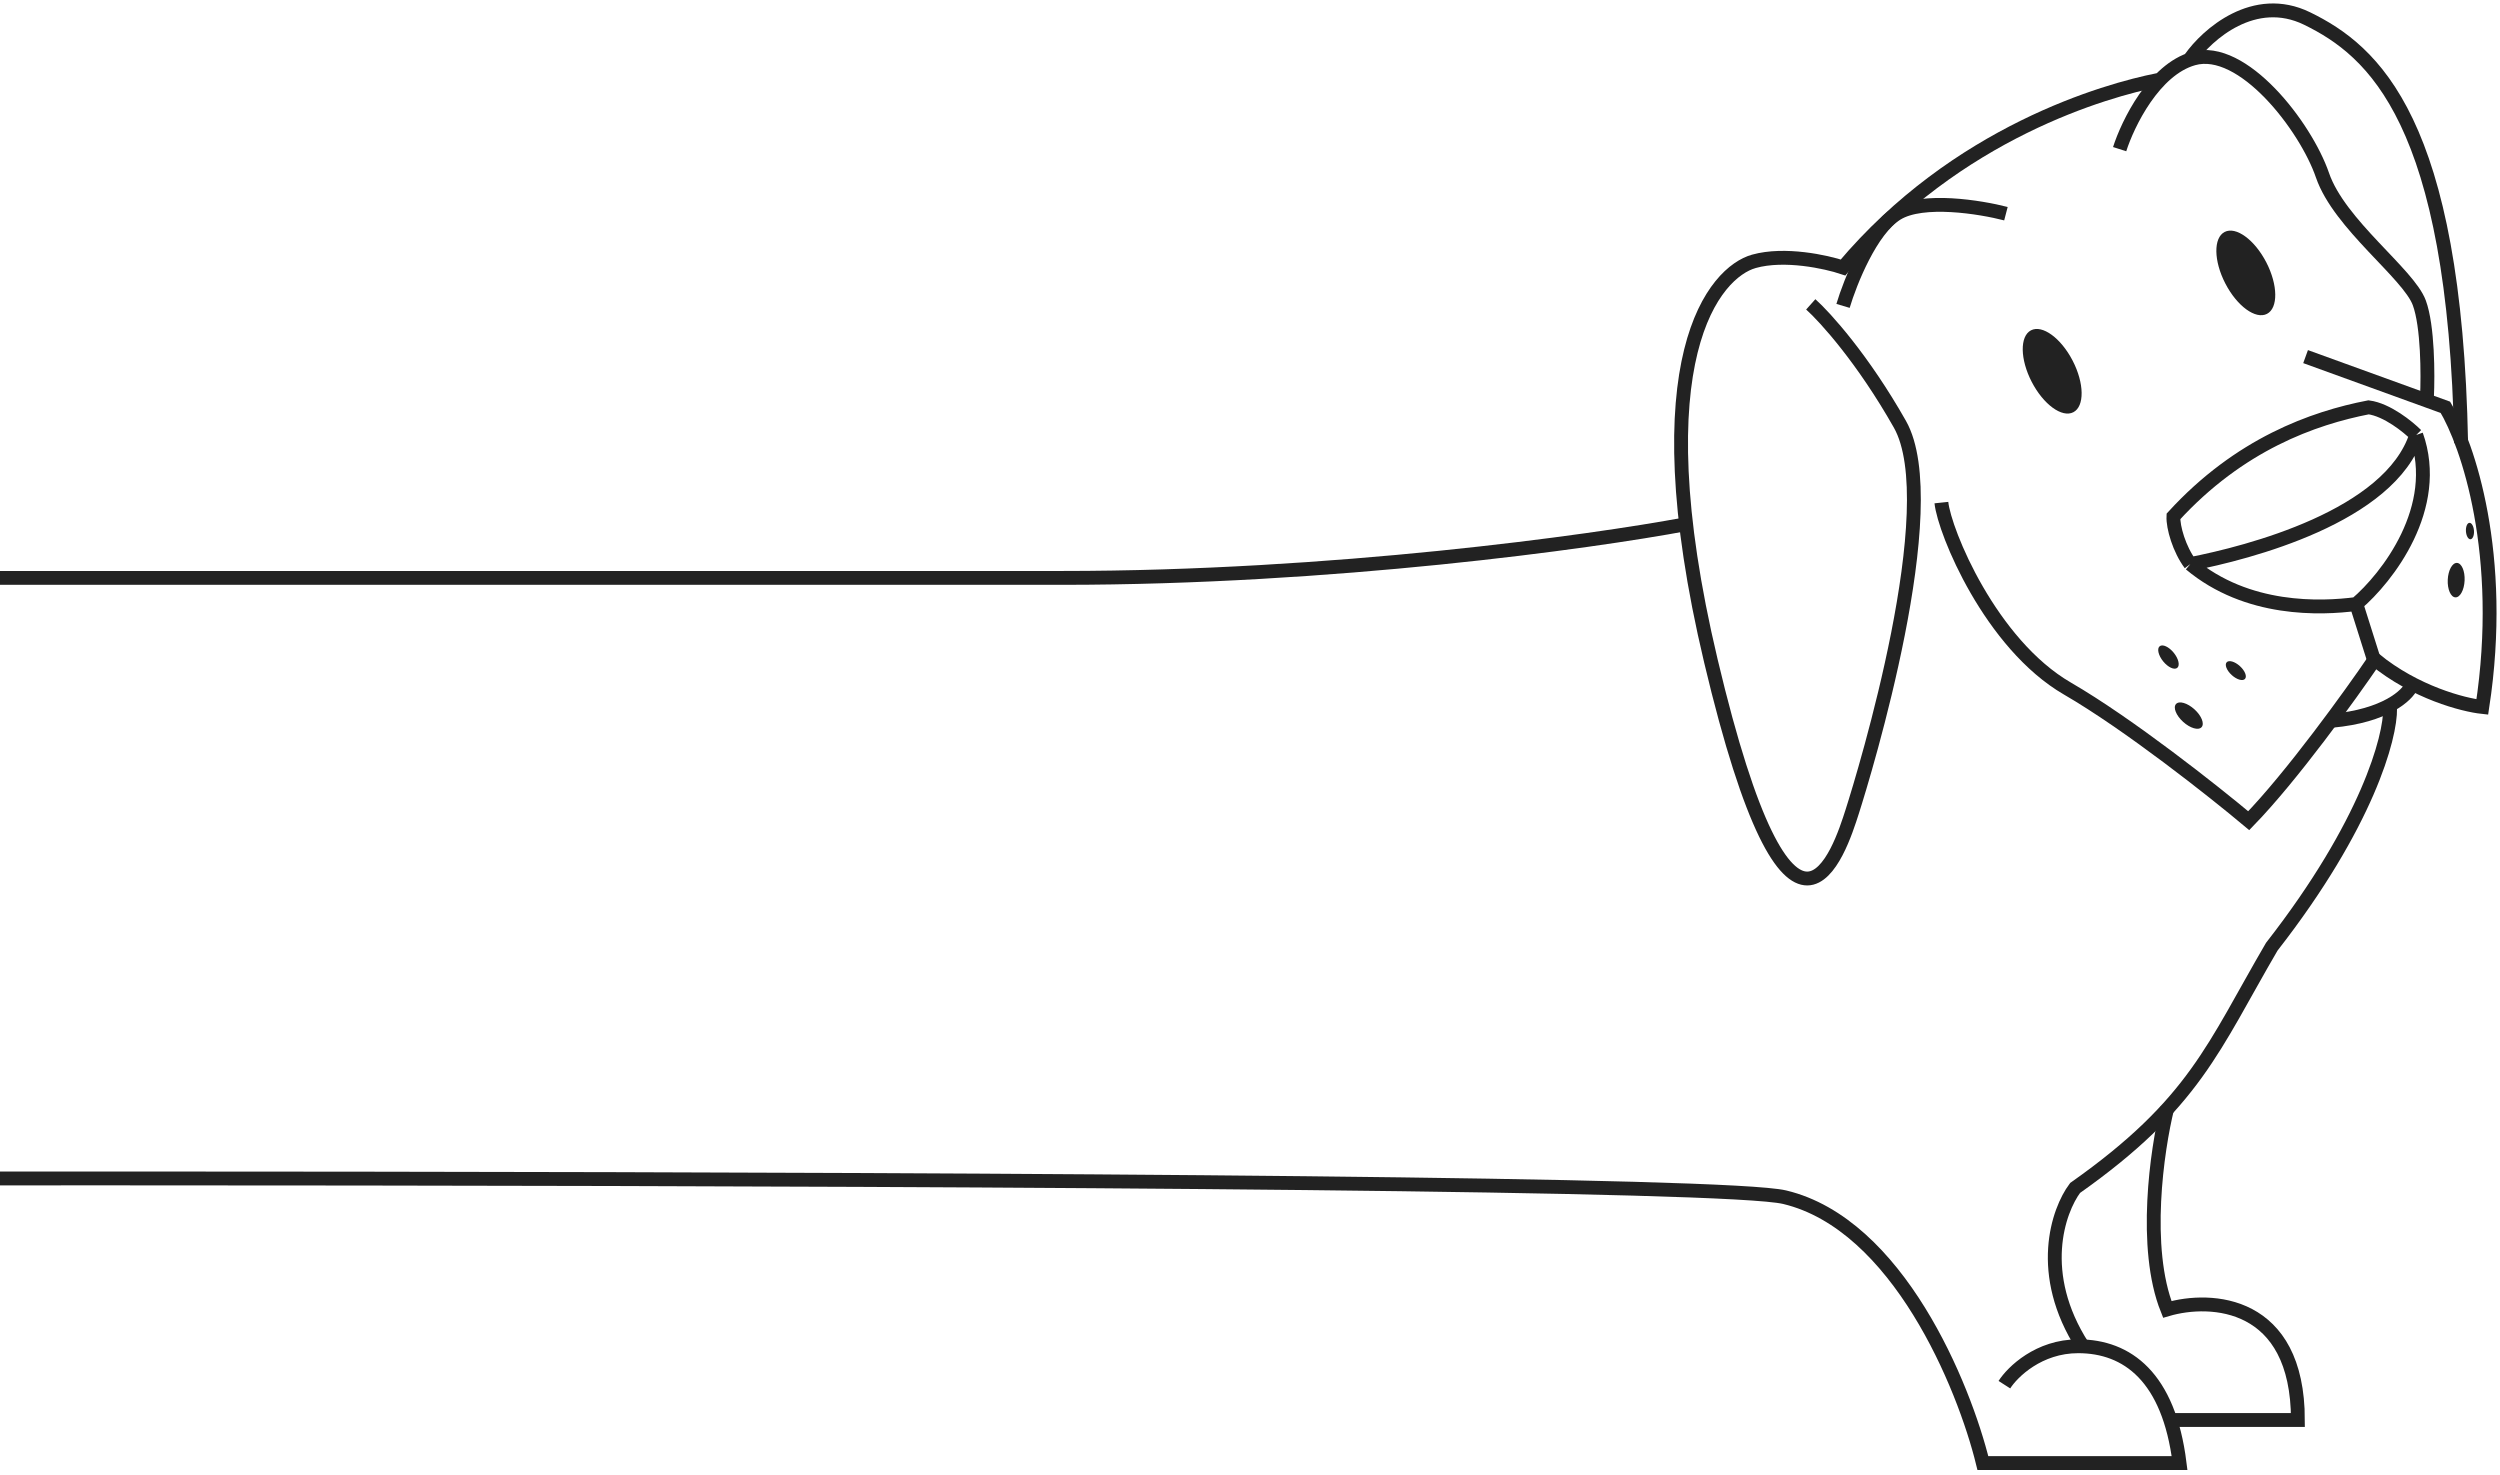 <svg width="722" height="426" viewBox="0 0 722 426" fill="none" xmlns="http://www.w3.org/2000/svg">
<path d="M680.499 174.441L685.824 191.306" stroke="#222222" stroke-width="4"/>
<path d="M487 151.363C459.336 156.541 384.57 166.897 306.816 166.897C229.061 166.897 -282.556 166.897 -282.556 166.897" stroke="#222222" stroke-width="4"/>
<path d="M578.867 399.894C581.234 396.195 588.809 388.799 600.17 388.799C614.372 388.799 626.355 397.675 629.461 422.528H572.654C567.181 400.19 548.067 353.561 515.403 345.75C482.739 337.939 -283 340.868 -283 340.868M632.568 162.902C649.284 159.648 690.262 149.144 697.807 125.623M632.568 162.902C629.372 158.642 627.538 152.251 627.686 149.144C646.769 128.286 668.072 120.741 684.049 117.634C689.375 118.344 695.44 123.256 697.807 125.623M632.568 162.902C648.989 176.66 670.291 175.773 680.499 174.441C689.375 166.897 705.263 146.57 697.807 125.623" stroke="#222222" stroke-width="4"/>
<path d="M690.262 204.62C690.41 212.756 683.783 237.905 656.089 273.41C639.225 302.257 633.899 318.678 599.282 343.087C594.401 349.596 588.01 367.851 601.501 388.799" stroke="#222222" stroke-width="4"/>
<path d="M696.476 197.963C695.292 200.774 689.02 206.75 673.398 208.17" stroke="#222222" stroke-width="4"/>
<path d="M665.853 102.989L706.239 117.634C712.6 128.138 723.636 160.151 716.891 204.176C711.417 203.584 697.541 200.004 685.824 190.418C678.871 200.626 661.859 224.236 649.432 237.018C639.373 228.585 614.816 209.147 597.063 198.85C574.873 185.98 561.559 153.582 560.672 145.15" stroke="#222222" stroke-width="4"/>
<path d="M579.311 61.715C571.915 59.792 555.257 57.099 547.801 61.715C540.345 66.33 534.339 81.39 532.268 88.343" stroke="#222222" stroke-width="4"/>
<path d="M623.248 23.104C608.307 26.063 565.11 38.193 532.268 77.248C527.386 75.621 515.404 72.988 506.528 75.473C495.432 78.579 473.242 102.989 494.101 190.862C517.488 289.386 531.381 245.45 534.931 234.355C538.481 223.26 562.003 146.038 548.689 122.516C538.038 103.699 527.09 91.598 522.948 87.899" stroke="#222222" stroke-width="4"/>
<ellipse cx="648.589" cy="78.818" rx="6.657" ry="13.314" transform="rotate(-27.335 648.589 78.818)" fill="#222222"/>
<ellipse cx="632.124" cy="206.665" rx="2.437" ry="4.98" transform="rotate(-47.767 632.124 206.665)" fill="#222222"/>
<ellipse cx="709.344" cy="167.544" rx="2.437" ry="4.98" transform="rotate(2.603 709.344 167.544)" fill="#222222"/>
<ellipse cx="645.706" cy="193.669" rx="1.748" ry="3.571" transform="rotate(-47.767 645.706 193.669)" fill="#222222"/>
<ellipse cx="713.325" cy="153.369" rx="1.164" ry="2.378" transform="rotate(-3.744 713.325 153.369)" fill="#222222"/>
<ellipse cx="626.251" cy="189.759" rx="1.968" ry="4.021" transform="rotate(-39.065 626.251 189.759)" fill="#222222"/>
<ellipse cx="592.67" cy="107.222" rx="6.657" ry="13.314" transform="rotate(-27.335 592.67 107.222)" fill="#222222"/>
<path d="M612.153 43.075C614.52 35.678 622.094 20.086 633.455 16.891C647.657 12.896 665.853 36.418 670.735 50.62C675.617 64.822 695.588 79.023 698.695 87.456C701.18 94.201 701.209 108.314 700.914 114.528" stroke="#222222" stroke-width="4"/>
<path d="M632.568 16.891C637.45 9.938 651.03 -2.104 666.297 5.352C685.38 14.672 709.005 34.767 710.78 127.966" stroke="#222222" stroke-width="4"/>
<path d="M625.911 320.009C622.952 331.992 618.81 360.395 625.911 378.147C638.485 374.449 663.634 375.662 663.634 410.101H625.911" stroke="#222222" stroke-width="4"/>
</svg>
